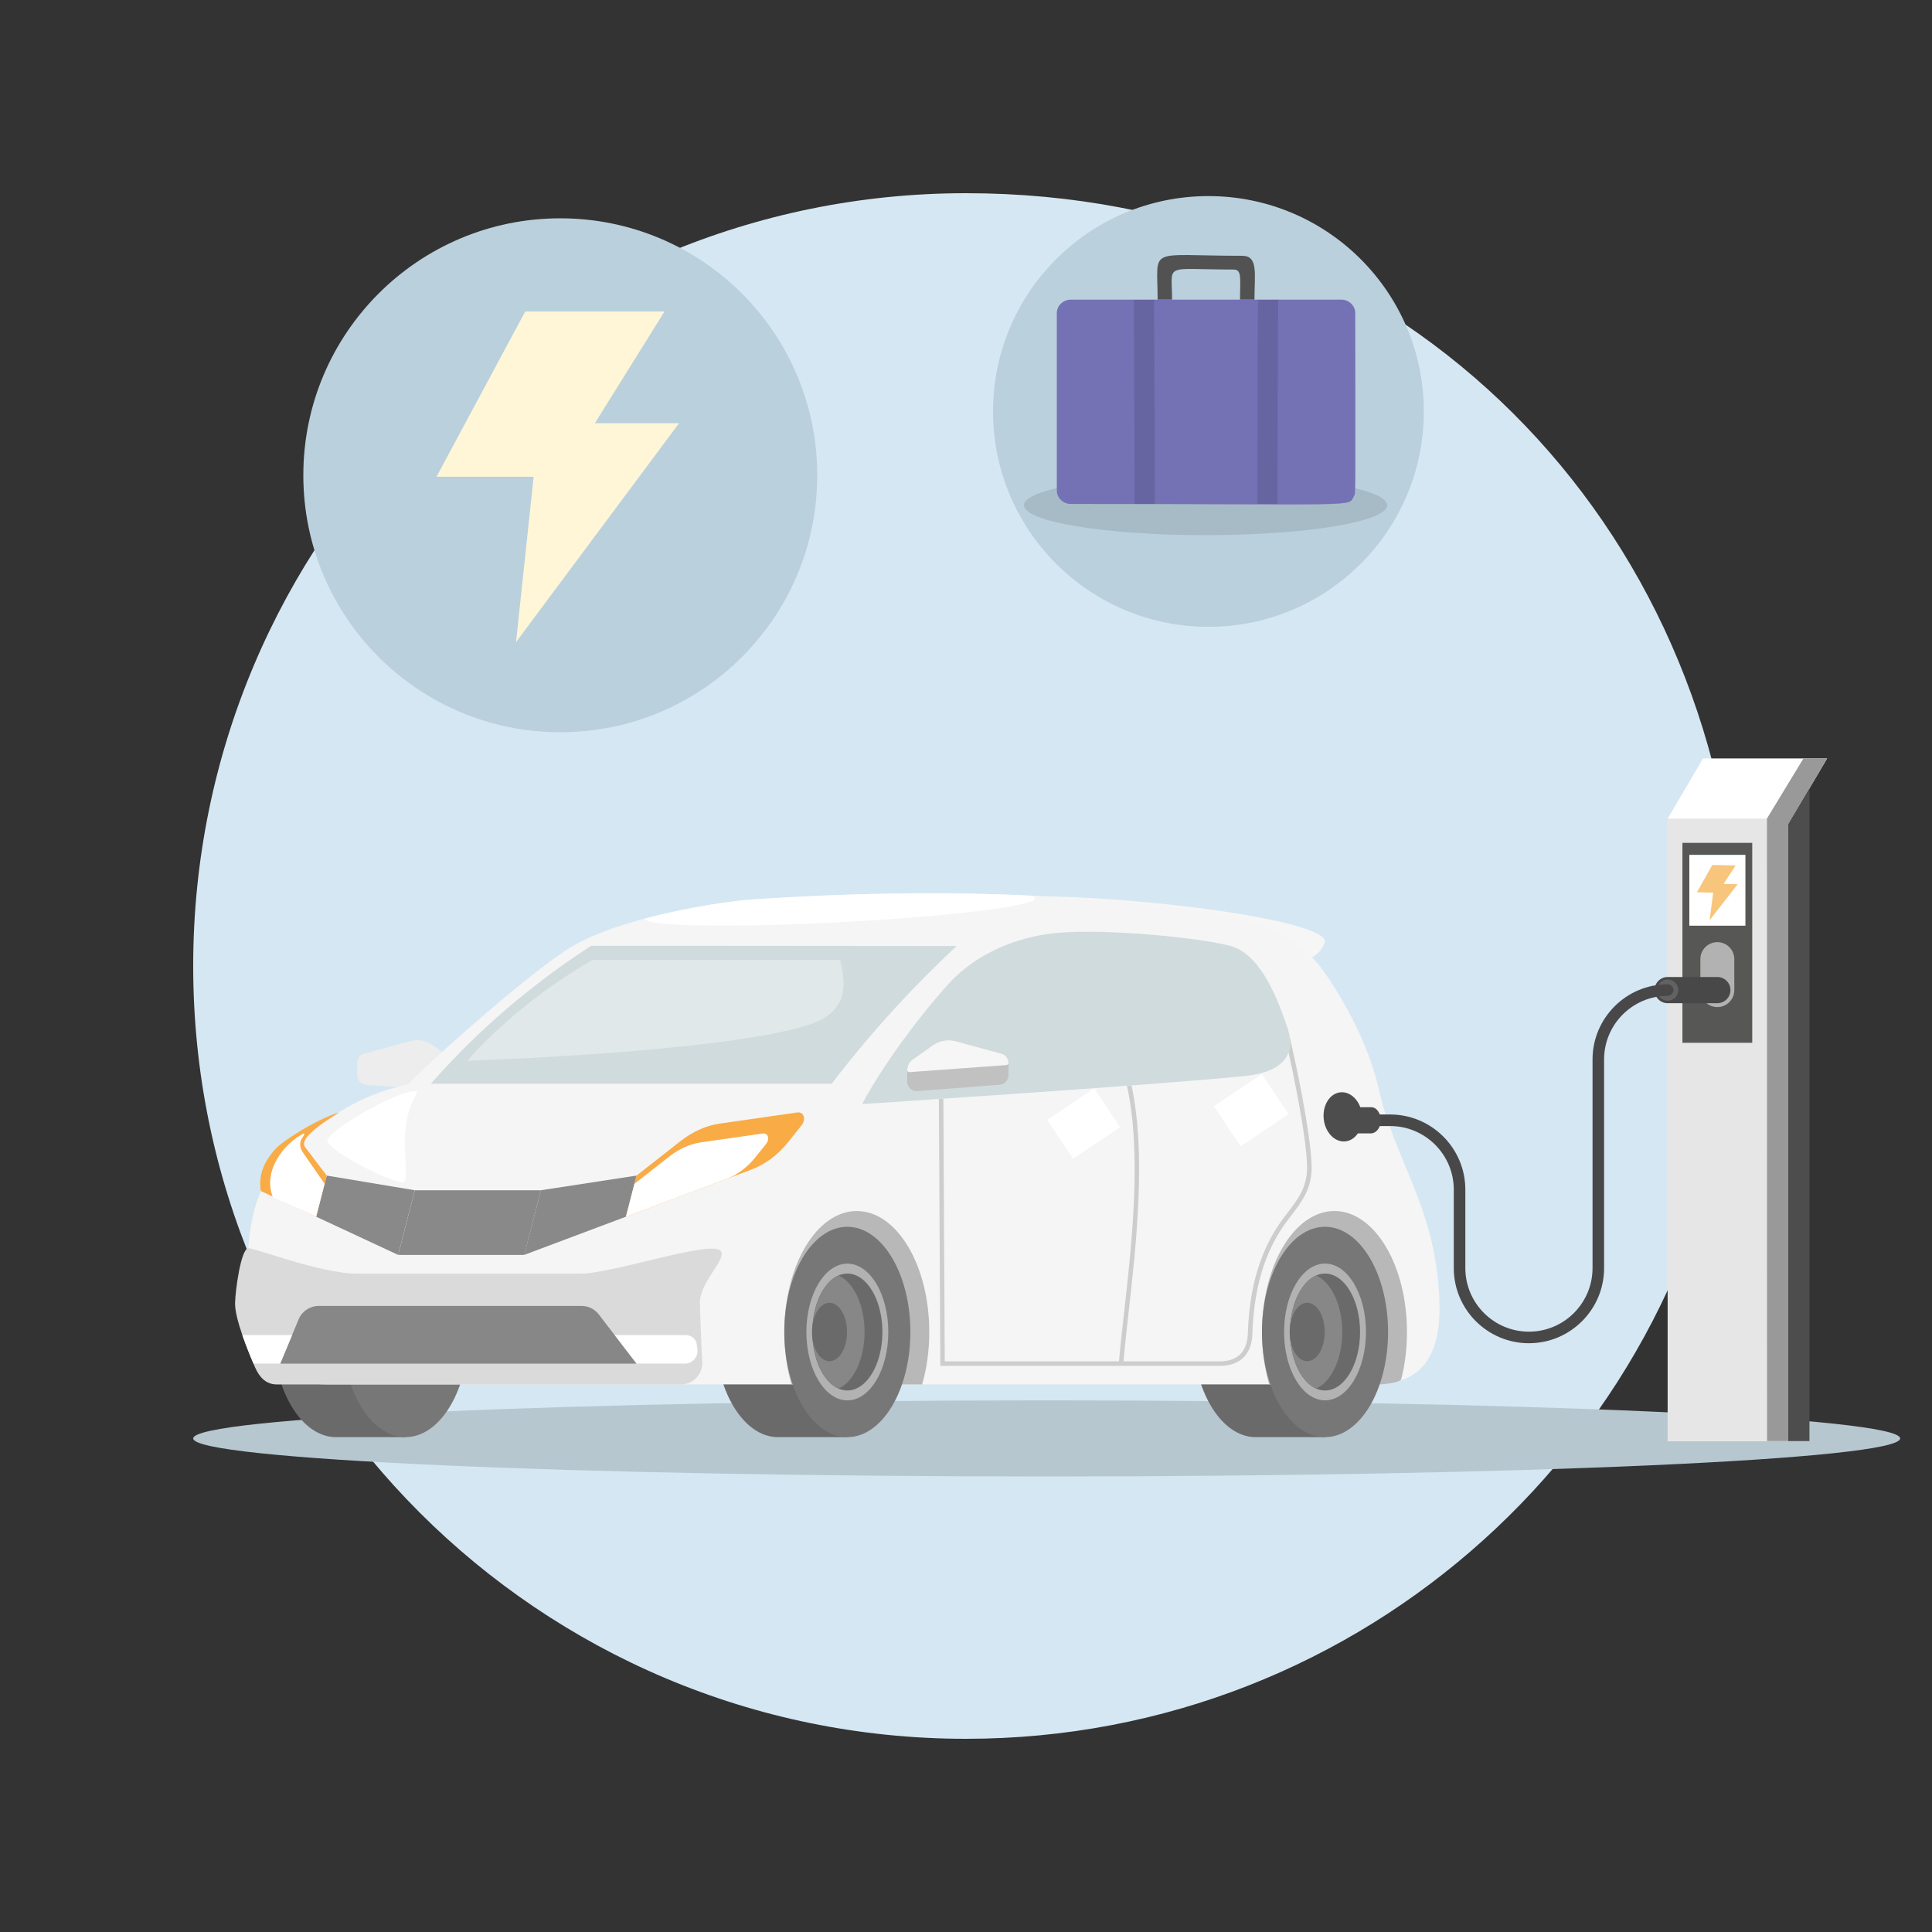 <svg width="1000" height="1000" viewBox="0 0 1000 1000" fill="none" xmlns="http://www.w3.org/2000/svg">
<rect x="0" y="0" width="1000" height="1000" fill="#333333" stroke="none"/>
<path d="M900 500C900 502.069 899.982 504.138 899.947 506.198C899.875 510.756 899.733 515.295 899.51 519.817C899.313 523.857 899.064 527.88 898.742 531.884C898.421 535.951 898.038 540 897.583 544.031C875.679 744.236 706.02 900 500 900C279.086 900 100 720.914 100 500C100 279.086 279.086 100 500 100C720.914 100 883.857 263.38 898.93 470.551C899.634 480.272 900 490.091 900 500Z" fill="#D5E7F2"/>
<path d="M541.757 764.222C785.732 764.222 983.513 755.405 983.513 744.53C983.513 733.654 785.732 724.838 541.757 724.838C297.781 724.838 100 733.654 100 744.53C100 755.405 297.781 764.222 541.757 764.222Z" fill="#B7C7D0"/>
<path d="M327.017 499.321C330.058 500.573 333.411 503.177 336.361 506.349C339.31 509.505 341.757 513.089 343.1 516.195L345.72 515.075C344.237 511.589 341.576 507.717 338.462 504.38C335.364 501.051 331.681 498.118 328.121 496.651L327.042 499.313H327.026L327.017 499.321ZM298.493 503.713C301.706 499.84 306.485 497.78 311.725 497.179C316.949 496.585 322.478 497.467 327.017 499.313L328.097 496.651C323.128 494.608 317.114 493.644 311.379 494.303C305.636 494.979 300.108 497.269 296.277 501.851L298.493 503.696V503.713ZM297.587 524.83C296.491 524.83 295.716 524.583 295.181 524.237C294.645 523.874 294.217 523.371 293.887 522.638C293.253 521.139 293.195 518.922 293.599 516.335C294.003 513.789 294.81 511.078 295.774 508.763C296.722 506.415 297.735 504.586 298.493 503.713L296.277 501.867C295.255 503.078 294.118 505.237 293.121 507.684C292.116 510.172 291.234 513.081 290.773 515.89C290.353 518.642 290.328 521.518 291.275 523.767C291.753 524.904 292.528 525.926 293.607 526.659C294.703 527.367 296.054 527.722 297.595 527.722V524.83H297.587ZM323.919 524.789C315.153 525.019 306.411 524.83 297.587 524.83V527.697C306.329 527.697 315.211 527.887 323.994 527.656L323.919 524.789ZM336.822 519.623C336.476 521.435 334.647 522.762 331.796 523.627C329.061 524.475 325.88 524.747 323.919 524.78L323.994 527.648C326.078 527.574 329.539 527.318 332.645 526.379C335.669 525.431 338.964 523.66 339.656 520.199L336.822 519.623ZM330.412 502.444C332.109 502.444 333.337 503.078 334.325 504.116C335.331 505.196 336.081 506.778 336.558 508.64C337.539 512.38 337.407 516.887 336.83 519.639L339.665 520.216C340.299 517.118 340.472 512.166 339.335 507.906C338.799 505.789 337.868 503.729 336.427 502.163C334.943 500.582 332.941 499.585 330.42 499.585V502.452V502.435L330.412 502.444ZM343.043 516.179C343.372 516.912 344.221 517.241 344.946 516.953C345.655 516.623 346.009 515.775 345.696 515.066L343.076 516.187H343.034L343.043 516.179ZM330.412 499.568C329.621 499.568 328.97 500.203 328.97 501.01C328.97 501.818 329.604 502.452 330.412 502.452V499.56V499.568Z" fill="#888888"/>
<path d="M319.066 518.643C324.52 518.585 328.063 519.607 333.105 521.765L334.242 519.145C328.961 516.888 324.998 515.718 319.041 515.775V518.643H319.058H319.066ZM300.857 526.561C303.634 523.825 306.254 521.881 309.121 520.612C311.988 519.318 315.152 518.684 319.041 518.651V515.784C314.823 515.825 311.222 516.533 307.967 518C304.688 519.466 301.763 521.642 298.814 524.55L300.832 526.569H300.849L300.857 526.561ZM292.675 543.739C291.522 537.23 296.012 531.414 300.865 526.561L298.847 524.542C294.035 529.321 288.44 536.135 289.849 544.226L292.684 543.748L292.675 543.739ZM300.882 548.576C299.151 548.444 297.141 548.016 295.567 547.192C293.969 546.36 292.947 545.264 292.675 543.764L289.841 544.242C290.302 546.936 292.173 548.691 294.233 549.754C296.276 550.817 298.698 551.295 300.667 551.451L300.898 548.584H300.882V548.576ZM319.988 548.576C313.743 548.98 307.086 549.054 300.882 548.576L300.651 551.443C307.028 551.921 313.825 551.847 320.161 551.443L319.972 548.576H319.988ZM332.776 542.817C331.639 544.819 329.736 546.17 327.404 547.093C325.056 547.999 322.394 548.419 319.988 548.576L320.178 551.443C322.74 551.27 325.723 550.825 328.442 549.771C331.161 548.708 333.723 546.977 335.281 544.242L332.776 542.817ZM332.183 531.142C332.759 533.045 333.377 535.187 333.608 537.288C333.839 539.406 333.649 541.317 332.776 542.833L335.281 544.259C336.549 541.984 336.722 539.406 336.475 537C336.203 534.594 335.511 532.221 334.935 530.334L332.183 531.166V531.15V531.142ZM323.976 516.986C328.368 520.414 330.485 525.465 332.183 531.142L334.935 530.309C333.204 524.55 330.906 518.733 325.748 514.704L323.976 516.978V516.986ZM333.089 521.798C333.822 522.128 334.671 521.782 334.976 521.049C335.305 520.315 334.959 519.467 334.226 519.162L333.089 521.782V521.798ZM325.731 514.729C325.072 514.251 324.191 514.342 323.713 514.976C323.21 515.627 323.325 516.517 323.96 516.995L325.731 514.721V514.729Z" fill="#888888"/>
<path d="M481.207 471.102C481.8 463.744 528.072 461.569 584.519 466.225C640.983 470.904 688.54 480.231 685.648 487.993C683.069 494.889 674.954 503.927 626.317 500.533C569.796 496.603 480.589 478.435 481.191 471.119L481.207 471.102Z" fill="#F6F6F6"/>
<path d="M188.515 545.346L212.186 538.911C216.232 537.79 220.607 538.565 224.034 541.012L234.498 548.427C236.228 549.663 237.291 551.665 237.291 553.824V559.814C237.291 562.706 234.828 564.98 231.977 564.741L189.446 561.445C186.842 561.231 184.881 559.073 184.881 556.494V550.1C184.881 547.867 186.381 545.898 188.523 545.346H188.515Z" fill="#EDEDED"/>
<path d="M173.989 634.989C155.978 634.989 141.353 659.361 141.353 689.426C141.353 719.491 155.953 743.879 173.989 743.879H209.854V634.98H173.989V634.989Z" fill="#6A6A6A"/>
<path d="M649.989 634.989C631.978 634.989 617.353 659.361 617.353 689.426C617.353 719.491 631.953 743.879 649.989 743.879H685.854V634.98H649.989V634.989Z" fill="#6A6A6A"/>
<path d="M402.728 634.989C384.717 634.989 370.093 659.361 370.093 689.426C370.093 719.491 384.693 743.879 402.728 743.879H438.594V634.98H402.728V634.989Z" fill="#6A6A6A"/>
<path d="M209.864 743.871C227.875 743.871 242.5 719.499 242.5 689.434C242.5 659.369 227.875 634.98 209.864 634.98C191.853 634.98 177.228 659.369 177.228 689.434C177.228 719.499 191.828 743.871 209.864 743.871Z" fill="#777777"/>
<path d="M744.979 671.711C742.779 623.536 721.571 601.018 713.101 561.355C707.671 540.163 697.438 520.669 685.746 503.581C671.896 483.312 647.178 475.345 621.793 471.835C560.501 463.398 490.863 458.85 389.553 465.532C373.799 466.57 318.588 474.76 292.774 491.939C272.506 505.426 231.573 540.962 211.024 561.346C192.972 565.202 170.339 573.829 143.561 602.938C124.603 623.553 128.211 662.945 128.211 681.434C128.211 707.519 147.228 716.566 169.919 716.566H711.239C737.687 716.566 746.239 699.576 744.987 671.678V671.695L744.979 671.711Z" fill="#F5F5F5"/>
<path opacity="0.74" d="M495.073 489.731C485.17 498.959 474.945 509.151 464.538 520.414C456.983 528.604 449.955 536.711 443.429 544.612C440.364 548.328 437.423 552.011 434.572 555.628C434.44 555.818 434.3 555.991 434.152 556.164C432.916 557.746 431.664 559.344 430.453 560.943H222.988C226.242 557.243 229.67 553.486 233.312 549.671C233.699 549.309 234.061 548.897 234.449 548.493C235.141 547.76 235.833 547.051 236.566 546.293C237.159 545.675 237.777 545.057 238.395 544.423C239.013 543.805 239.631 543.187 240.241 542.553C240.257 542.536 240.282 542.511 240.299 542.495C240.892 541.902 241.51 541.3 242.128 540.682C242.721 540.106 243.281 539.529 243.883 538.969C244.171 538.68 244.459 538.408 244.748 538.137C245.267 537.634 245.753 537.156 246.272 536.653C248.793 534.248 251.438 531.8 254.132 529.337C255.212 528.356 256.291 527.393 257.428 526.387C260.584 523.578 263.706 520.875 266.845 518.296C267.381 517.851 267.883 517.406 268.427 516.986C269.465 516.121 270.504 515.289 271.55 514.465C273.107 513.213 274.648 511.977 276.189 510.766C281.833 506.358 287.402 502.23 292.832 498.399C293.335 498.069 293.813 497.706 294.315 497.36C294.793 497.056 295.263 496.726 295.724 496.396C298.212 494.666 300.659 493.026 303.082 491.444C304.029 490.785 304.985 490.176 305.949 489.558H372.119C410.72 489.558 456.489 489.615 495.098 489.657L495.081 489.714L495.073 489.731Z" fill="#C4D3D6"/>
<path opacity="0.74" d="M490.221 510.074C470.843 531.768 453.54 557.252 446.298 571.465C446.298 571.465 597.299 561.701 644.073 556.964C667.555 554.591 670.159 543.097 666.286 531.653C659.967 512.925 651.225 493.282 636.353 489.468C620.501 485.406 575.176 480.783 548.786 482.728C530.989 484.038 507.178 491.066 490.221 510.041V510.082V510.074Z" fill="#C4D3D6"/>
<path d="M352.444 716.591H143.339C137.753 716.591 134.325 712.966 132.068 707.85C128.64 699.948 121.513 682.67 121.67 674.522C121.785 668.07 124.677 646.401 128.525 646.088C131.664 645.816 166.03 659.246 184.832 659.246H300.413C317.402 659.246 369.491 641.177 373.264 647.711C375.843 652.218 362.092 663.704 362.265 674.522C362.438 683.461 363.418 704.109 363.418 704.109C364.267 710.733 359.101 716.608 352.419 716.608L352.436 716.591H352.444Z" fill="#DADADA"/>
<path d="M329.506 705.805H145.037L154.57 682.884C156.324 678.682 160.444 675.946 164.992 675.946H301.006C304.516 675.946 307.828 677.586 309.946 680.354L329.481 705.822L329.497 705.805H329.506Z" fill="#878787"/>
<path d="M271.369 649.539H206.089L214.716 616.079H279.996L271.369 649.539Z" fill="#898989"/>
<path d="M323.993 629.757L271.344 649.523L279.995 616.063L329.505 608.475L323.993 629.757Z" fill="#898989"/>
<path d="M163.625 629.757L206.065 649.523L214.692 616.063L169.112 608.475L163.625 629.757Z" fill="#898989"/>
<path d="M169.137 608.483L163.625 629.765L135.035 616.475C133.263 606.497 138.462 599.371 142.45 594.806C145.878 590.876 163.04 579.72 175.292 575.831C175.655 576.218 153.812 587.91 157.874 593.685L169.121 608.483H169.137Z" fill="#F9AB46"/>
<path d="M477.293 716.591C479.682 708.368 480.992 699.173 480.992 689.451C480.992 654.854 464.193 626.824 443.487 626.824C422.782 626.824 405.966 654.83 405.966 689.451C405.966 699.181 407.292 708.409 409.665 716.591H477.301H477.293Z" fill="#B8B8B8"/>
<path d="M438.577 743.871C420.566 743.871 405.941 719.499 405.941 689.434C405.941 659.369 420.566 634.98 438.577 634.98C456.588 634.98 471.213 659.352 471.213 689.434C471.213 719.515 456.588 743.871 438.577 743.871Z" fill="#777777"/>
<path d="M438.593 724.838C426.885 724.838 417.385 709.002 417.385 689.45C417.385 669.898 426.885 654.062 438.593 654.062C450.301 654.062 459.784 669.898 459.784 689.45C459.784 709.002 450.284 724.838 438.593 724.838Z" fill="#B2B2B2"/>
<path d="M713.612 716.59C716.594 716.59 724.858 715.511 725.262 713.929C727.19 706.415 728.245 698.135 728.245 689.442C728.245 654.845 711.445 626.815 690.723 626.815C670.001 626.815 653.218 654.821 653.218 689.442C653.218 699.173 654.544 708.401 656.917 716.582H713.612V716.59Z" fill="#B8B8B8"/>
<path d="M685.821 743.871C703.849 743.871 718.457 719.499 718.457 689.434C718.457 659.369 703.857 634.98 685.821 634.98C667.786 634.98 653.186 659.369 653.186 689.434C653.186 719.499 667.802 743.871 685.821 743.871Z" fill="#777777"/>
<path d="M685.838 724.813C697.554 724.813 707.03 708.961 707.03 689.426C707.03 669.89 697.554 654.021 685.838 654.021C674.122 654.021 664.63 669.874 664.63 689.426C664.63 708.977 674.13 724.813 685.838 724.813Z" fill="#B2B2B2"/>
<path opacity="0.36" d="M306.617 496.874C277.261 513.649 252.716 536.233 241.914 549.037C241.914 549.037 375.522 544.744 419.058 530.276C440.464 523.166 437.3 507.873 434.869 496.874H306.617Z" fill="white"/>
<path d="M209.706 586.452C209.031 596.932 211.552 611.878 208.528 611.878C201.071 611.837 169.441 595.218 169.441 590.341C169.441 585.463 204.787 564.758 214.707 564.758C218.621 564.758 210.794 569.265 209.698 586.452H209.706Z" fill="white"/>
<path d="M389.026 605.344L323.993 629.748L329.505 608.466L352.155 590.686C358.474 585.734 365.503 582.595 372.382 581.59L412.639 575.814C416.092 575.312 417.377 579.341 414.856 582.521L407.943 591.172C402.761 597.681 396.095 602.674 389.042 605.327L389.026 605.344Z" fill="#F9AB46"/>
<path d="M375.925 610.263L323.993 629.757L328.368 612.768L346.478 598.571C351.504 594.625 357.131 592.12 362.619 591.313L394.785 586.707C397.52 586.32 398.558 589.516 396.54 592.079L391.011 598.975C386.867 604.199 381.553 608.162 375.909 610.279L375.925 610.263Z" fill="white"/>
<path d="M167.999 612.743L163.648 629.732L141.246 619.655C135.758 605.879 147.277 591.568 157.296 586.641C158.606 587.852 152.888 590.184 156.678 596.371L168.023 612.743H168.007H167.999Z" fill="white"/>
<path d="M685.837 719.713C695.856 719.713 703.964 706.168 703.964 689.45C703.964 672.733 695.856 659.204 685.837 659.204C675.818 659.204 667.694 672.749 667.694 689.45C667.694 706.151 675.827 719.713 685.837 719.713Z" fill="#6B6A6A"/>
<path d="M438.594 719.713C428.558 719.713 420.451 706.151 420.451 689.45C420.451 672.749 428.558 659.204 438.594 659.204C448.629 659.204 456.736 672.766 456.736 689.45C456.736 706.135 448.604 719.713 438.594 719.713Z" fill="#6B6A6A"/>
<path d="M694.752 689.45C694.752 703.49 689.009 715.305 681.231 718.708C673.445 715.321 667.71 703.49 667.71 689.45C667.71 675.41 673.47 663.579 681.231 660.209C689.034 663.595 694.752 675.41 694.752 689.45Z" fill="#878787"/>
<path d="M447.508 689.45C447.508 703.49 441.765 715.305 433.988 718.708C426.201 715.321 420.467 703.49 420.467 689.45C420.467 675.41 426.226 663.579 433.988 660.209C441.79 663.595 447.508 675.41 447.508 689.45Z" fill="#878787"/>
<path d="M676.61 704.554C681.619 704.554 685.681 697.773 685.681 689.434C685.681 681.096 681.619 674.315 676.61 674.315C671.601 674.315 667.539 681.08 667.539 689.434C667.539 697.789 671.601 704.554 676.61 704.554Z" fill="#6B6A6A"/>
<path d="M429.35 704.569C424.34 704.569 420.278 697.788 420.278 689.45C420.278 681.112 424.34 674.307 429.35 674.307C434.359 674.307 438.421 681.087 438.421 689.45C438.421 697.813 434.359 704.569 429.35 704.569Z" fill="#6B6A6A"/>
<path d="M355.162 691.032H318.16L329.505 705.789H354.511C358.441 705.789 361.506 702.32 360.987 698.415L360.658 695.91C360.312 693.117 357.939 691.057 355.146 691.057L355.162 691.04V691.032Z" fill="white"/>
<path d="M151.2 691.032L145.037 705.789H131.204C129.506 701.842 127.315 696.462 125.444 691.032H151.2Z" fill="white"/>
<path d="M566.345 563.373L542.015 579.654L555.42 599.725L579.767 583.469L566.337 563.373H566.345Z" fill="white"/>
<path d="M574.748 579.629L574.963 582.867C575.037 584.292 573.957 585.545 572.532 585.619L549.586 587.118C548.16 587.193 546.908 586.113 546.834 584.688L546.62 581.45C546.521 580.024 547.6 578.772 549.025 578.698L571.972 577.215H572.145C573.513 577.215 574.649 578.278 574.748 579.662" fill="white"/>
<path d="M653.112 556.016L628.32 572.585L642.154 593.29L666.946 576.721L653.112 556.016Z" fill="white"/>
<path d="M661.465 571.851L661.77 575.065C661.927 576.473 660.88 577.759 659.438 577.899L636.55 580.157C635.124 580.313 633.856 579.267 633.699 577.825L633.394 574.612C633.238 573.186 634.3 571.917 635.726 571.777L658.615 569.52H658.862C660.188 569.52 661.309 570.525 661.465 571.851Z" fill="white"/>
<path d="M667.538 536.842C667.925 539.594 667.769 542.214 666.945 544.661C672.49 569.585 677.211 597.327 676.461 606.629C675.744 615.643 671.295 621.402 666.615 627.491C664.943 629.666 663.245 631.882 661.606 634.329C651.76 649.218 646.619 667.484 645.885 690.093C645.498 702.097 637.811 704.635 631.442 704.635H581.528C582.163 697.203 583.127 688.568 584.148 679.439C588.079 644.595 593.36 597.417 585.673 561.84C584.882 561.914 584.091 561.956 583.325 562.013C591.053 597.244 585.755 644.381 581.841 679.176C580.803 688.42 579.823 697.129 579.18 704.643H489.01L488.276 568.703C487.485 568.761 486.719 568.802 485.961 568.86L486.711 706.975H631.458C637.522 706.975 647.772 704.775 648.258 690.2C648.95 668.011 653.976 650.173 663.591 635.664C665.149 633.275 666.862 631.058 668.502 628.941C673.396 622.564 678.035 616.557 678.826 606.843C679.674 596.42 673.833 563.579 667.596 536.875H667.579L667.538 536.834V536.842Z" fill="#CDCDCD"/>
<path d="M696.335 590.786C701.823 590.25 705.695 584.12 705.003 577.092C704.311 570.08 699.301 564.84 693.814 565.376C688.343 565.911 684.454 572.041 685.146 579.053C685.838 586.081 690.848 591.321 696.335 590.786Z" fill="#4D4D4D"/>
<path opacity="0.38" d="M626.894 496.874C632.554 496.874 638.8 498.744 640.917 502.905C643.941 508.739 646.314 513.344 647.451 519.071C648.341 523.652 644.122 526.89 633.255 526.89C604.458 526.89 572.712 526.041 552.485 523.363C546.067 522.498 535.125 519.779 530.272 516.08C526.474 513.213 526.614 506.893 527.611 503.251C528.674 499.362 530.099 496.915 541.823 496.915H626.894V496.874Z" fill="#CEDADD"/>
<path d="M535.717 465.087C535.907 468.918 490.929 474.373 435.281 477.322C379.591 480.231 334.284 479.497 334.094 475.65C334.094 475.551 334.111 475.477 334.152 475.378C356.9 469.33 380.209 466.166 389.553 465.557C446.107 461.841 492.783 461.61 533.658 463.612C534.968 464.131 535.676 464.634 535.701 465.095H535.717V465.087Z" fill="white"/>
<path d="M518.342 545.346L494.671 538.911C490.625 537.79 486.275 538.565 482.823 541.012L472.359 548.427C470.629 549.663 469.566 551.665 469.566 553.824V559.814C469.566 562.706 472.029 564.98 474.88 564.741L517.411 561.445C520.015 561.231 521.976 559.073 521.976 556.494V550.1C521.976 547.867 520.476 545.898 518.334 545.346H518.342Z" fill="#C1C1C1"/>
<path d="M521.984 550.116C521.984 547.9 520.485 545.939 518.342 545.362L494.671 538.927C490.625 537.832 486.275 538.581 482.823 541.029L472.359 548.444C470.629 549.68 469.566 551.698 469.566 553.84C469.566 554.475 470.085 554.994 470.744 554.936L520.905 551.278C521.523 551.237 521.984 550.718 521.984 550.1V550.116Z" fill="#F6F6F6"/>
<path d="M290 379C363.454 379 423 319.454 423 246C423 172.546 363.454 113 290 113C216.546 113 157 172.546 157 246C157 319.454 216.546 379 290 379Z" fill="#BAD0DD"/>
<path d="M271.855 161.238H343.94L307.897 219.06H351.471L267.101 332.348L276.202 246.786H225.912L271.855 161.238Z" fill="#FFF6D8"/>
<path d="M945.726 392.548H881.517L863.185 423.717V745.906H925.581V426.659L945.726 392.548Z" fill="white"/>
<path d="M914.549 423.718H863.185V745.898H914.549V423.718Z" fill="#E6E6E6"/>
<path d="M945.726 392.548H933.474C927.163 402.938 920.86 413.328 914.548 423.718C914.565 531.108 914.573 638.507 914.589 745.898H925.581V426.651L945.726 392.54V392.548Z" fill="#999999"/>
<path d="M936.573 408.096L925.582 426.659V745.906H936.573V408.096Z" fill="#4D4D4D"/>
<path d="M906.96 436.266H870.822V539.743H906.96V436.266Z" fill="#575756"/>
<path d="M903.384 442.495H874.398V479.11H903.384V442.495Z" fill="url(#paint0_linear_42_5248)"/>
<path d="M888.891 487.654C884.038 487.654 880.108 491.584 880.108 496.437V512.479C880.108 517.332 884.038 521.262 888.891 521.262C893.744 521.262 897.674 517.332 897.674 512.479V496.437C897.674 491.584 893.744 487.654 888.891 487.654Z" fill="#B2B2B2"/>
<path d="M903.384 442.495H874.398V479.11H903.384V442.495Z" fill="white"/>
<path d="M886.304 447.694L898.374 447.95L892.137 457.507L899.429 457.664L884.895 476.326L886.732 462.031L878.304 461.858L886.304 447.694Z" fill="#F8C57C"/>
<path d="M888.892 505.698H863.185C859.445 505.698 856.404 508.73 856.404 512.479C856.404 516.228 859.436 519.26 863.185 519.26H888.892C892.632 519.26 895.673 516.228 895.673 512.479C895.673 508.73 892.641 505.698 888.892 505.698Z" fill="#494848"/>
<path d="M863.186 517.958C866.216 517.958 868.673 515.501 868.673 512.471C868.673 509.44 866.216 506.983 863.186 506.983C860.155 506.983 857.698 509.44 857.698 512.471C857.698 515.501 860.155 517.958 863.186 517.958Z" fill="#636262"/>
<path d="M791.371 695.259C769.925 695.259 752.474 677.808 752.474 656.361V615.767C752.474 597.615 737.709 582.842 719.558 582.842H698.062C696.414 582.842 695.071 581.508 695.071 579.851C695.071 578.195 696.406 576.861 698.062 576.861H719.558C741.005 576.861 758.455 594.311 758.455 615.758V656.353C758.455 674.504 773.22 689.269 791.38 689.269C809.539 689.269 824.296 674.504 824.296 656.353V548.369C824.296 526.922 841.746 509.472 863.193 509.472C864.841 509.472 866.184 510.806 866.184 512.462C866.184 514.119 864.849 515.453 863.193 515.453C845.042 515.453 830.277 530.218 830.277 548.369V656.353C830.277 677.8 812.827 695.251 791.38 695.251L791.371 695.259Z" fill="#494848"/>
<path d="M709.737 573.087H691.116C688.463 573.087 686.132 575.822 685.967 579.448C685.794 583.378 688.076 586.64 690.919 586.64H709.564C712.209 586.64 714.516 583.913 714.681 580.313C714.87 576.366 712.58 573.087 709.729 573.087H709.737Z" fill="#4D4D4D"/>
<path d="M625.478 324.452C687.046 324.452 736.956 274.541 736.956 212.974C736.956 151.406 687.046 101.496 625.478 101.496C563.91 101.496 514 151.406 514 212.974C514 274.541 563.91 324.452 625.478 324.452Z" fill="#BAD0DD"/>
<path d="M624 277C572.085 277 530 270.064 530 261.5C530 252.944 572.085 246 624 246C675.915 246 718 252.936 718 261.5C718 270.057 675.915 277 624 277Z" fill="#A7BBC7"/>
<path d="M701.478 162.061C701.478 262.013 701.831 254.913 700.66 257.044C697.741 262.418 705.238 260.827 554.347 260.827C550.257 260.827 547 257.667 547 253.84V162.069C547 158.204 550.287 155.082 554.347 155.082H694.139C698.191 155.082 701.478 158.211 701.478 162.069V162.061Z" fill="#7471B5"/>
<g style="mix-blend-mode:multiply" opacity="0.4">
<path d="M700.66 257.045C697.621 262.643 705.103 260.827 554.347 260.827C551.502 260.827 549.033 259.289 547.825 257.045H700.66Z" fill="#7471B5"/>
</g>
<path d="M597.759 260.797C586.885 260.849 587.313 260.894 587.313 260.819C587.276 252.497 587.321 263.483 586.878 155.172C597.609 155.127 597.324 155.067 597.324 155.142C597.384 169.07 597.714 250.846 597.759 260.797Z" fill="black" fill-opacity="0.11"/>
<path d="M661.599 155.075C661.599 155.263 661.202 251.409 661.164 260.827C661.164 260.902 661.584 260.85 650.726 260.805C651.243 147.218 650.5 155.165 652.257 155.15L661.599 155.075Z" fill="black" fill-opacity="0.11"/>
<path d="M649.314 155.075H641.833C641.833 144.043 642.958 139.51 638.441 139.51C601.699 139.51 606.659 135.698 606.659 155.075H599.178C599.178 127.121 593.106 132.396 642.973 132.396C651.423 132.396 649.314 141.837 649.314 155.075Z" fill="#525252"/>
<defs>
<linearGradient id="paint0_linear_42_5248" x1="888.891" y1="479.11" x2="888.891" y2="442.495" gradientUnits="userSpaceOnUse">
<stop stop-color="#1AC6D9"/>
<stop offset="0.12" stop-color="#11D0E5"/>
<stop offset="0.33" stop-color="#07DCF4"/>
<stop offset="0.58" stop-color="#01E3FC"/>
<stop offset="1" stop-color="#00E6FF"/>
</linearGradient>
</defs>
</svg>
